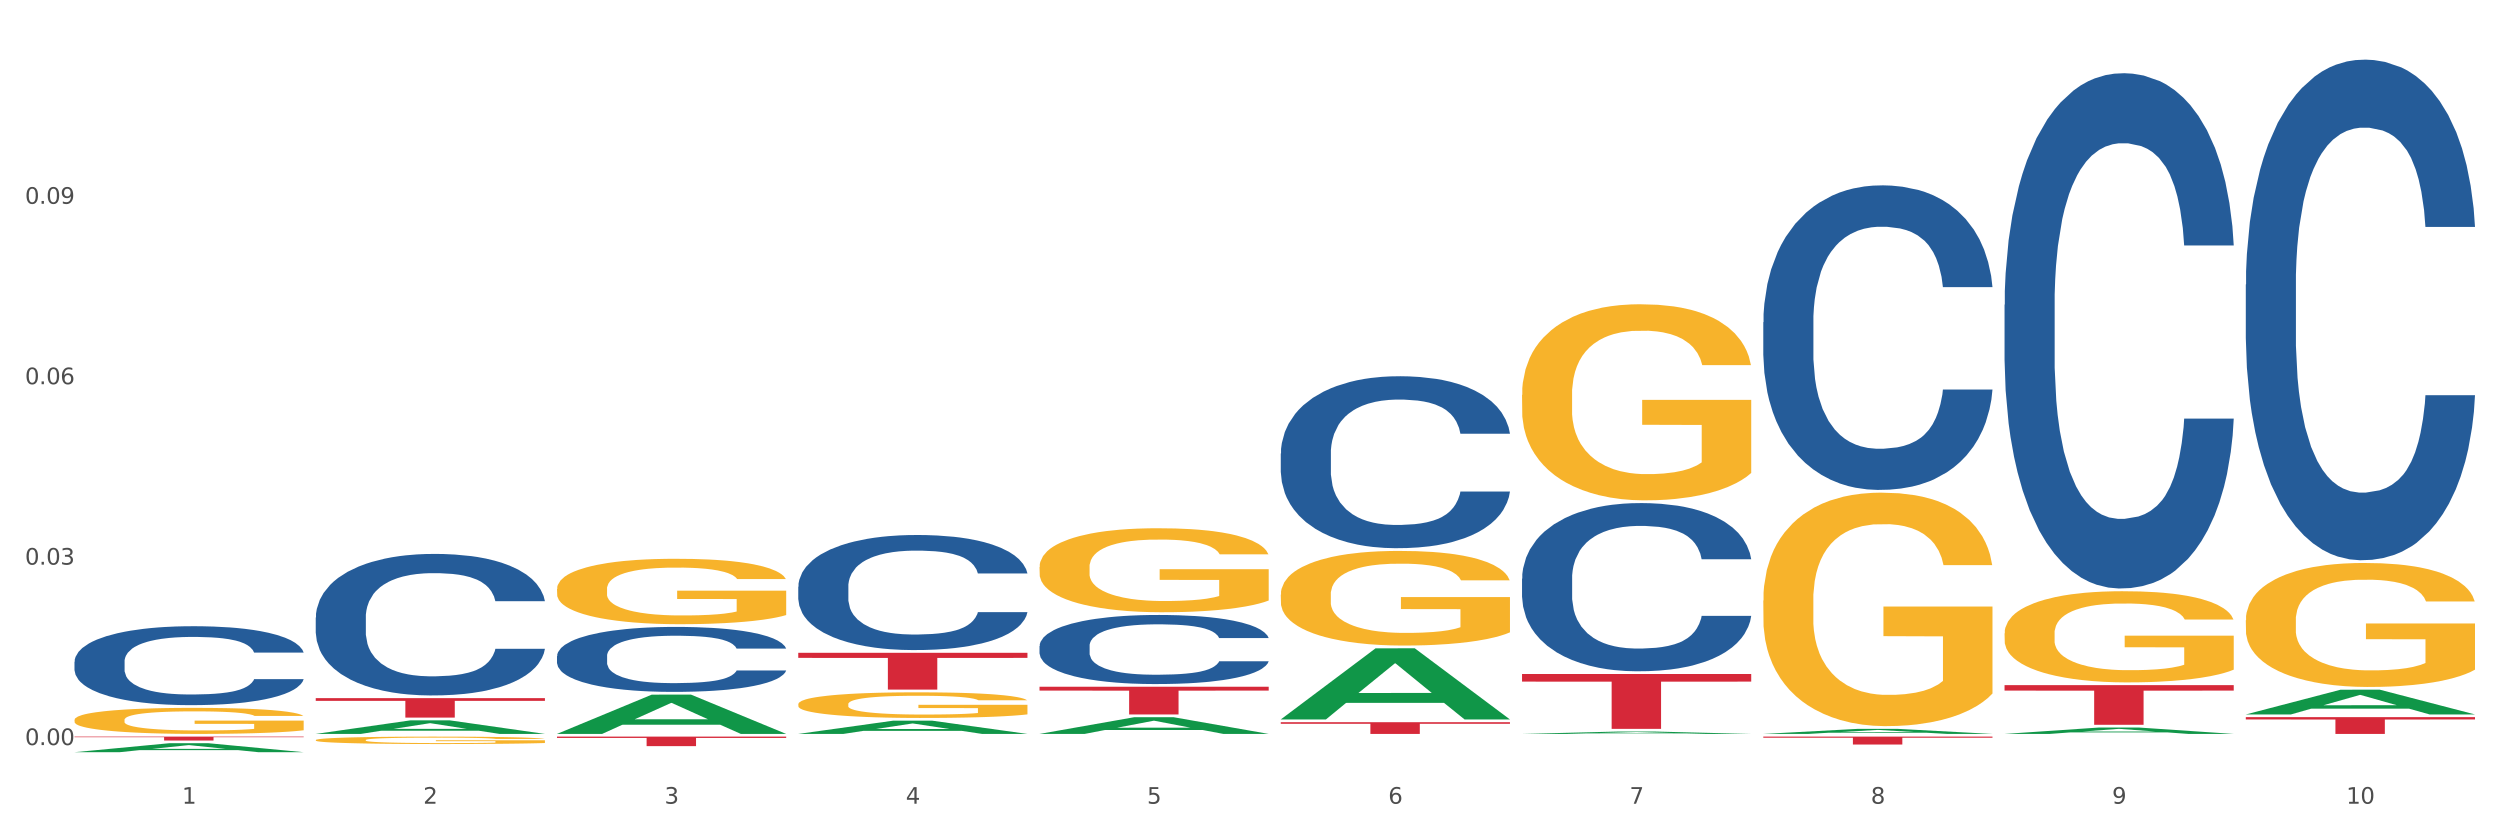 <?xml version="1.0" encoding="utf-8" standalone="no"?>
<!DOCTYPE svg PUBLIC "-//W3C//DTD SVG 1.1//EN"
  "http://www.w3.org/Graphics/SVG/1.1/DTD/svg11.dtd">
<svg xmlns:xlink="http://www.w3.org/1999/xlink" width="1080pt" height="360pt" viewBox="0 0 1080 360" xmlns="http://www.w3.org/2000/svg" version="1.1">
 <rect x="0" y="0" width="1080" height="360" fill="#333333" stroke="none"/>
 <defs>
  <style type="text/css">*{stroke-linejoin: round; stroke-linecap: butt}</style>
 </defs>
 <g id="figure_1">
  <g id="patch_1">
   <path d="M 0 360 
L 1080 360 
L 1080 0 
L 0 0 
z
" style="fill: #ffffff; stroke: #ffffff; stroke-linejoin: miter"/>
  </g>
  <g id="axes_1">
   <g id="matplotlib.axis_1">
    <g id="xtick_1">
     <g id="text_1">
      <!-- 1 -->
      <g style="fill: #4d4d4d" transform="translate(78.627 347.204) scale(0.096 -0.096)">
       <defs>
        <path id="DejaVuSans-31" d="M 794 531 
L 1825 531 
L 1825 4091 
L 703 3866 
L 703 4441 
L 1819 4666 
L 2450 4666 
L 2450 531 
L 3481 531 
L 3481 0 
L 794 0 
L 794 531 
z
" transform="scale(0.016)"/>
       </defs>
       <use xlink:href="#DejaVuSans-31"/>
      </g>
     </g>
    </g>
    <g id="xtick_2">
     <g id="text_2">
      <!-- 2 -->
      <g style="fill: #4d4d4d" transform="translate(182.851 347.204) scale(0.096 -0.096)">
       <defs>
        <path id="DejaVuSans-32" d="M 1228 531 
L 3431 531 
L 3431 0 
L 469 0 
L 469 531 
Q 828 903 1448 1529 
Q 2069 2156 2228 2338 
Q 2531 2678 2651 2914 
Q 2772 3150 2772 3378 
Q 2772 3750 2511 3984 
Q 2250 4219 1831 4219 
Q 1534 4219 1204 4116 
Q 875 4013 500 3803 
L 500 4441 
Q 881 4594 1212 4672 
Q 1544 4750 1819 4750 
Q 2544 4750 2975 4387 
Q 3406 4025 3406 3419 
Q 3406 3131 3298 2873 
Q 3191 2616 2906 2266 
Q 2828 2175 2409 1742 
Q 1991 1309 1228 531 
z
" transform="scale(0.016)"/>
       </defs>
       <use xlink:href="#DejaVuSans-32"/>
      </g>
     </g>
    </g>
    <g id="xtick_3">
     <g id="text_3">
      <!-- 3 -->
      <g style="fill: #4d4d4d" transform="translate(287.074 347.204) scale(0.096 -0.096)">
       <defs>
        <path id="DejaVuSans-33" d="M 2597 2516 
Q 3050 2419 3304 2112 
Q 3559 1806 3559 1356 
Q 3559 666 3084 287 
Q 2609 -91 1734 -91 
Q 1441 -91 1130 -33 
Q 819 25 488 141 
L 488 750 
Q 750 597 1062 519 
Q 1375 441 1716 441 
Q 2309 441 2620 675 
Q 2931 909 2931 1356 
Q 2931 1769 2642 2001 
Q 2353 2234 1838 2234 
L 1294 2234 
L 1294 2753 
L 1863 2753 
Q 2328 2753 2575 2939 
Q 2822 3125 2822 3475 
Q 2822 3834 2567 4026 
Q 2313 4219 1838 4219 
Q 1578 4219 1281 4162 
Q 984 4106 628 3988 
L 628 4550 
Q 988 4650 1302 4700 
Q 1616 4750 1894 4750 
Q 2613 4750 3031 4423 
Q 3450 4097 3450 3541 
Q 3450 3153 3228 2886 
Q 3006 2619 2597 2516 
z
" transform="scale(0.016)"/>
       </defs>
       <use xlink:href="#DejaVuSans-33"/>
      </g>
     </g>
    </g>
    <g id="xtick_4">
     <g id="text_4">
      <!-- 4 -->
      <g style="fill: #4d4d4d" transform="translate(391.298 347.204) scale(0.096 -0.096)">
       <defs>
        <path id="DejaVuSans-34" d="M 2419 4116 
L 825 1625 
L 2419 1625 
L 2419 4116 
z
M 2253 4666 
L 3047 4666 
L 3047 1625 
L 3713 1625 
L 3713 1100 
L 3047 1100 
L 3047 0 
L 2419 0 
L 2419 1100 
L 313 1100 
L 313 1709 
L 2253 4666 
z
" transform="scale(0.016)"/>
       </defs>
       <use xlink:href="#DejaVuSans-34"/>
      </g>
     </g>
    </g>
    <g id="xtick_5">
     <g id="text_5">
      <!-- 5 -->
      <g style="fill: #4d4d4d" transform="translate(495.522 347.204) scale(0.096 -0.096)">
       <defs>
        <path id="DejaVuSans-35" d="M 691 4666 
L 3169 4666 
L 3169 4134 
L 1269 4134 
L 1269 2991 
Q 1406 3038 1543 3061 
Q 1681 3084 1819 3084 
Q 2600 3084 3056 2656 
Q 3513 2228 3513 1497 
Q 3513 744 3044 326 
Q 2575 -91 1722 -91 
Q 1428 -91 1123 -41 
Q 819 9 494 109 
L 494 744 
Q 775 591 1075 516 
Q 1375 441 1709 441 
Q 2250 441 2565 725 
Q 2881 1009 2881 1497 
Q 2881 1984 2565 2268 
Q 2250 2553 1709 2553 
Q 1456 2553 1204 2497 
Q 953 2441 691 2322 
L 691 4666 
z
" transform="scale(0.016)"/>
       </defs>
       <use xlink:href="#DejaVuSans-35"/>
      </g>
     </g>
    </g>
    <g id="xtick_6">
     <g id="text_6">
      <!-- 6 -->
      <g style="fill: #4d4d4d" transform="translate(599.745 347.204) scale(0.096 -0.096)">
       <defs>
        <path id="DejaVuSans-36" d="M 2113 2584 
Q 1688 2584 1439 2293 
Q 1191 2003 1191 1497 
Q 1191 994 1439 701 
Q 1688 409 2113 409 
Q 2538 409 2786 701 
Q 3034 994 3034 1497 
Q 3034 2003 2786 2293 
Q 2538 2584 2113 2584 
z
M 3366 4563 
L 3366 3988 
Q 3128 4100 2886 4159 
Q 2644 4219 2406 4219 
Q 1781 4219 1451 3797 
Q 1122 3375 1075 2522 
Q 1259 2794 1537 2939 
Q 1816 3084 2150 3084 
Q 2853 3084 3261 2657 
Q 3669 2231 3669 1497 
Q 3669 778 3244 343 
Q 2819 -91 2113 -91 
Q 1303 -91 875 529 
Q 447 1150 447 2328 
Q 447 3434 972 4092 
Q 1497 4750 2381 4750 
Q 2619 4750 2861 4703 
Q 3103 4656 3366 4563 
z
" transform="scale(0.016)"/>
       </defs>
       <use xlink:href="#DejaVuSans-36"/>
      </g>
     </g>
    </g>
    <g id="xtick_7">
     <g id="text_7">
      <!-- 7 -->
      <g style="fill: #4d4d4d" transform="translate(703.969 347.204) scale(0.096 -0.096)">
       <defs>
        <path id="DejaVuSans-37" d="M 525 4666 
L 3525 4666 
L 3525 4397 
L 1831 0 
L 1172 0 
L 2766 4134 
L 525 4134 
L 525 4666 
z
" transform="scale(0.016)"/>
       </defs>
       <use xlink:href="#DejaVuSans-37"/>
      </g>
     </g>
    </g>
    <g id="xtick_8">
     <g id="text_8">
      <!-- 8 -->
      <g style="fill: #4d4d4d" transform="translate(808.193 347.204) scale(0.096 -0.096)">
       <defs>
        <path id="DejaVuSans-38" d="M 2034 2216 
Q 1584 2216 1326 1975 
Q 1069 1734 1069 1313 
Q 1069 891 1326 650 
Q 1584 409 2034 409 
Q 2484 409 2743 651 
Q 3003 894 3003 1313 
Q 3003 1734 2745 1975 
Q 2488 2216 2034 2216 
z
M 1403 2484 
Q 997 2584 770 2862 
Q 544 3141 544 3541 
Q 544 4100 942 4425 
Q 1341 4750 2034 4750 
Q 2731 4750 3128 4425 
Q 3525 4100 3525 3541 
Q 3525 3141 3298 2862 
Q 3072 2584 2669 2484 
Q 3125 2378 3379 2068 
Q 3634 1759 3634 1313 
Q 3634 634 3220 271 
Q 2806 -91 2034 -91 
Q 1263 -91 848 271 
Q 434 634 434 1313 
Q 434 1759 690 2068 
Q 947 2378 1403 2484 
z
M 1172 3481 
Q 1172 3119 1398 2916 
Q 1625 2713 2034 2713 
Q 2441 2713 2670 2916 
Q 2900 3119 2900 3481 
Q 2900 3844 2670 4047 
Q 2441 4250 2034 4250 
Q 1625 4250 1398 4047 
Q 1172 3844 1172 3481 
z
" transform="scale(0.016)"/>
       </defs>
       <use xlink:href="#DejaVuSans-38"/>
      </g>
     </g>
    </g>
    <g id="xtick_9">
     <g id="text_9">
      <!-- 9 -->
      <g style="fill: #4d4d4d" transform="translate(912.416 347.204) scale(0.096 -0.096)">
       <defs>
        <path id="DejaVuSans-39" d="M 703 97 
L 703 672 
Q 941 559 1184 500 
Q 1428 441 1663 441 
Q 2288 441 2617 861 
Q 2947 1281 2994 2138 
Q 2813 1869 2534 1725 
Q 2256 1581 1919 1581 
Q 1219 1581 811 2004 
Q 403 2428 403 3163 
Q 403 3881 828 4315 
Q 1253 4750 1959 4750 
Q 2769 4750 3195 4129 
Q 3622 3509 3622 2328 
Q 3622 1225 3098 567 
Q 2575 -91 1691 -91 
Q 1453 -91 1209 -44 
Q 966 3 703 97 
z
M 1959 2075 
Q 2384 2075 2632 2365 
Q 2881 2656 2881 3163 
Q 2881 3666 2632 3958 
Q 2384 4250 1959 4250 
Q 1534 4250 1286 3958 
Q 1038 3666 1038 3163 
Q 1038 2656 1286 2365 
Q 1534 2075 1959 2075 
z
" transform="scale(0.016)"/>
       </defs>
       <use xlink:href="#DejaVuSans-39"/>
      </g>
     </g>
    </g>
    <g id="xtick_10">
     <g id="text_10">
      <!-- 10 -->
      <g style="fill: #4d4d4d" transform="translate(1013.586 347.204) scale(0.096 -0.096)">
       <defs>
        <path id="DejaVuSans-30" d="M 2034 4250 
Q 1547 4250 1301 3770 
Q 1056 3291 1056 2328 
Q 1056 1369 1301 889 
Q 1547 409 2034 409 
Q 2525 409 2770 889 
Q 3016 1369 3016 2328 
Q 3016 3291 2770 3770 
Q 2525 4250 2034 4250 
z
M 2034 4750 
Q 2819 4750 3233 4129 
Q 3647 3509 3647 2328 
Q 3647 1150 3233 529 
Q 2819 -91 2034 -91 
Q 1250 -91 836 529 
Q 422 1150 422 2328 
Q 422 3509 836 4129 
Q 1250 4750 2034 4750 
z
" transform="scale(0.016)"/>
       </defs>
       <use xlink:href="#DejaVuSans-31"/>
       <use xlink:href="#DejaVuSans-30" transform="translate(63.623 0)"/>
      </g>
     </g>
    </g>
    <g id="xtick_11"/>
    <g id="xtick_12"/>
    <g id="xtick_13"/>
    <g id="xtick_14"/>
    <g id="xtick_15"/>
    <g id="xtick_16"/>
    <g id="xtick_17"/>
    <g id="xtick_18"/>
    <g id="xtick_19"/>
   </g>
   <g id="matplotlib.axis_2">
    <g id="ytick_1">
     <g id="text_11">
      <!-- 0.00 -->
      <g style="fill: #4d4d4d" transform="translate(10.8 321.872) scale(0.096 -0.096)">
       <defs>
        <path id="DejaVuSans-2e" d="M 684 794 
L 1344 794 
L 1344 0 
L 684 0 
L 684 794 
z
" transform="scale(0.016)"/>
       </defs>
       <use xlink:href="#DejaVuSans-30"/>
       <use xlink:href="#DejaVuSans-2e" transform="translate(63.623 0)"/>
       <use xlink:href="#DejaVuSans-30" transform="translate(95.41 0)"/>
       <use xlink:href="#DejaVuSans-30" transform="translate(159.033 0)"/>
      </g>
     </g>
    </g>
    <g id="ytick_2">
     <g id="text_12">
      <!-- 0.03 -->
      <g style="fill: #4d4d4d" transform="translate(10.8 243.927) scale(0.096 -0.096)">
       <use xlink:href="#DejaVuSans-30"/>
       <use xlink:href="#DejaVuSans-2e" transform="translate(63.623 0)"/>
       <use xlink:href="#DejaVuSans-30" transform="translate(95.41 0)"/>
       <use xlink:href="#DejaVuSans-33" transform="translate(159.033 0)"/>
      </g>
     </g>
    </g>
    <g id="ytick_3">
     <g id="text_13">
      <!-- 0.06 -->
      <g style="fill: #4d4d4d" transform="translate(10.8 165.983) scale(0.096 -0.096)">
       <use xlink:href="#DejaVuSans-30"/>
       <use xlink:href="#DejaVuSans-2e" transform="translate(63.623 0)"/>
       <use xlink:href="#DejaVuSans-30" transform="translate(95.41 0)"/>
       <use xlink:href="#DejaVuSans-36" transform="translate(159.033 0)"/>
      </g>
     </g>
    </g>
    <g id="ytick_4">
     <g id="text_14">
      <!-- 0.09 -->
      <g style="fill: #4d4d4d" transform="translate(10.8 88.038) scale(0.096 -0.096)">
       <use xlink:href="#DejaVuSans-30"/>
       <use xlink:href="#DejaVuSans-2e" transform="translate(63.623 0)"/>
       <use xlink:href="#DejaVuSans-30" transform="translate(95.41 0)"/>
       <use xlink:href="#DejaVuSans-39" transform="translate(159.033 0)"/>
      </g>
     </g>
    </g>
    <g id="ytick_5"/>
    <g id="ytick_6"/>
    <g id="ytick_7"/>
    <g id="ytick_8"/>
   </g>
   <g id="PolyCollection_1">
    <path d="M 32.175 324.942 
L 32.277 324.939 
L 73.107 321.074 
L 90.051 321.071 
L 131.187 324.95 
L 111.589 324.95 
L 102.709 324.046 
L 60.552 324.046 
L 60.246 324.061 
L 51.671 324.95 
L 32.175 324.95 
L 32.175 324.942 
L 65.86 323.507 
L 97.401 323.504 
L 81.783 321.898 
L 81.579 321.89 
L 81.375 321.901 
L 65.758 323.504 
L 65.86 323.507 
L 32.175 324.942 
z
" clip-path="url(#p99687dd6a0)" style="fill: #109648"/>
    <path d="M 344.846 304.202 
L 344.963 304.192 
L 344.963 303.827 
L 345.197 303.513 
L 346.366 302.754 
L 348.119 302.127 
L 349.405 301.793 
L 350.691 301.52 
L 352.21 301.246 
L 354.081 300.963 
L 357.471 300.548 
L 359.575 300.335 
L 362.147 300.113 
L 366.823 299.789 
L 370.213 299.607 
L 373.72 299.455 
L 379.448 299.273 
L 383.188 299.192 
L 387.163 299.131 
L 391.956 299.09 
L 395.579 299.08 
L 403.529 299.111 
L 410.309 299.202 
L 413.582 299.273 
L 417.79 299.394 
L 420.011 299.475 
L 423.635 299.637 
L 427.376 299.85 
L 429.947 300.032 
L 433.805 300.376 
L 436.728 300.72 
L 439.416 301.145 
L 440.819 301.439 
L 441.871 301.712 
L 442.806 302.026 
L 443.741 302.522 
L 422.7 302.522 
L 421.882 302.167 
L 420.596 301.833 
L 418.725 301.509 
L 417.089 301.307 
L 414.283 301.054 
L 411.711 300.892 
L 409.023 300.771 
L 405.75 300.669 
L 403.178 300.619 
L 399.554 300.578 
L 392.423 300.588 
L 387.63 300.669 
L 384.357 300.771 
L 382.253 300.862 
L 380.383 300.963 
L 378.279 301.105 
L 375.824 301.317 
L 374.07 301.509 
L 372.317 301.752 
L 370.914 301.995 
L 369.628 302.279 
L 368.576 302.582 
L 367.758 302.896 
L 367.056 303.281 
L 366.472 303.918 
L 366.472 305.305 
L 366.706 305.619 
L 367.29 306.034 
L 367.992 306.347 
L 369.161 306.722 
L 370.213 306.975 
L 372.2 307.339 
L 374.421 307.643 
L 376.174 307.835 
L 377.928 307.997 
L 380.967 308.22 
L 384.357 308.402 
L 387.28 308.513 
L 391.254 308.615 
L 393.943 308.655 
L 396.281 308.675 
L 402.009 308.675 
L 406.1 308.645 
L 410.659 308.574 
L 414.166 308.483 
L 417.089 308.372 
L 420.362 308.19 
L 422.466 308.017 
L 422.466 305.902 
L 396.748 305.892 
L 396.748 304.485 
L 443.858 304.485 
L 443.858 308.615 
L 441.871 308.827 
L 439.65 309.019 
L 437.312 309.192 
L 433.805 309.404 
L 429.597 309.607 
L 425.856 309.748 
L 421.882 309.87 
L 417.206 309.981 
L 411.127 310.082 
L 407.386 310.123 
L 402.71 310.153 
L 397.216 310.163 
L 392.423 310.143 
L 387.747 310.092 
L 382.838 310.001 
L 378.045 309.87 
L 374.421 309.738 
L 370.797 309.576 
L 366.94 309.364 
L 363.9 309.161 
L 361.562 308.979 
L 358.99 308.746 
L 356.185 308.443 
L 354.081 308.169 
L 352.21 307.886 
L 350.223 307.522 
L 348.82 307.208 
L 347.418 306.813 
L 346.599 306.52 
L 345.664 306.064 
L 344.963 305.426 
L 344.846 304.202 
z
" clip-path="url(#p99687dd6a0)" style="fill: #f7b32b"/>
    <path d="M 449.069 244.971 
L 449.186 244.938 
L 449.186 243.744 
L 449.42 242.717 
L 450.589 240.231 
L 452.343 238.176 
L 453.628 237.082 
L 454.914 236.188 
L 456.434 235.293 
L 458.304 234.365 
L 461.694 233.006 
L 463.799 232.31 
L 466.37 231.581 
L 471.046 230.52 
L 474.436 229.923 
L 477.943 229.426 
L 483.671 228.83 
L 487.412 228.564 
L 491.386 228.366 
L 496.179 228.233 
L 499.803 228.2 
L 507.752 228.299 
L 514.532 228.598 
L 517.805 228.83 
L 522.014 229.227 
L 524.235 229.492 
L 527.859 230.023 
L 531.599 230.719 
L 534.171 231.315 
L 538.029 232.442 
L 540.951 233.569 
L 543.64 234.961 
L 545.043 235.922 
L 546.095 236.817 
L 547.03 237.845 
L 547.965 239.469 
L 526.923 239.469 
L 526.105 238.309 
L 524.819 237.215 
L 522.949 236.154 
L 521.312 235.492 
L 518.507 234.663 
L 515.935 234.133 
L 513.246 233.735 
L 509.973 233.403 
L 507.401 233.238 
L 503.778 233.105 
L 496.647 233.138 
L 491.854 233.403 
L 488.581 233.735 
L 486.477 234.033 
L 484.606 234.365 
L 482.502 234.829 
L 480.047 235.525 
L 478.294 236.154 
L 476.54 236.95 
L 475.138 237.745 
L 473.852 238.673 
L 472.8 239.668 
L 471.981 240.695 
L 471.28 241.955 
L 470.696 244.043 
L 470.696 248.583 
L 470.929 249.611 
L 471.514 250.97 
L 472.215 251.997 
L 473.384 253.224 
L 474.436 254.052 
L 476.424 255.245 
L 478.645 256.24 
L 480.398 256.87 
L 482.152 257.4 
L 485.191 258.129 
L 488.581 258.726 
L 491.503 259.09 
L 495.478 259.422 
L 498.167 259.554 
L 500.505 259.62 
L 506.232 259.62 
L 510.324 259.521 
L 514.883 259.289 
L 518.39 258.991 
L 521.312 258.626 
L 524.585 258.03 
L 526.69 257.466 
L 526.69 250.539 
L 500.972 250.506 
L 500.972 245.899 
L 548.082 245.899 
L 548.082 259.422 
L 546.095 260.118 
L 543.874 260.747 
L 541.536 261.311 
L 538.029 262.007 
L 533.82 262.67 
L 530.08 263.134 
L 526.105 263.531 
L 521.429 263.896 
L 515.351 264.228 
L 511.61 264.36 
L 506.934 264.46 
L 501.44 264.493 
L 496.647 264.426 
L 491.971 264.261 
L 487.061 263.962 
L 482.268 263.531 
L 478.645 263.101 
L 475.021 262.57 
L 471.163 261.874 
L 468.124 261.211 
L 465.786 260.615 
L 463.214 259.852 
L 460.409 258.858 
L 458.304 257.963 
L 456.434 257.035 
L 454.447 255.842 
L 453.044 254.815 
L 451.641 253.522 
L 450.823 252.561 
L 449.888 251.069 
L 449.186 248.981 
L 449.069 244.971 
z
" clip-path="url(#p99687dd6a0)" style="fill: #f7b32b"/>
    <path d="M 553.293 256.889 
L 553.41 256.852 
L 553.41 255.507 
L 553.644 254.35 
L 554.813 251.549 
L 556.566 249.234 
L 557.852 248.002 
L 559.138 246.994 
L 560.658 245.985 
L 562.528 244.94 
L 565.918 243.409 
L 568.022 242.625 
L 570.594 241.803 
L 575.27 240.608 
L 578.66 239.936 
L 582.167 239.376 
L 587.895 238.704 
L 591.636 238.405 
L 595.61 238.181 
L 600.403 238.032 
L 604.027 237.994 
L 611.976 238.106 
L 618.756 238.442 
L 622.029 238.704 
L 626.237 239.152 
L 628.458 239.451 
L 632.082 240.048 
L 635.823 240.832 
L 638.395 241.504 
L 642.252 242.774 
L 645.175 244.044 
L 647.863 245.612 
L 649.266 246.695 
L 650.318 247.703 
L 651.253 248.861 
L 652.189 250.69 
L 631.147 250.69 
L 630.329 249.384 
L 629.043 248.151 
L 627.173 246.956 
L 625.536 246.209 
L 622.73 245.276 
L 620.159 244.679 
L 617.47 244.23 
L 614.197 243.857 
L 611.625 243.67 
L 608.001 243.521 
L 600.87 243.558 
L 596.078 243.857 
L 592.805 244.23 
L 590.7 244.566 
L 588.83 244.94 
L 586.726 245.463 
L 584.271 246.247 
L 582.518 246.956 
L 580.764 247.853 
L 579.361 248.749 
L 578.075 249.794 
L 577.023 250.915 
L 576.205 252.072 
L 575.504 253.491 
L 574.919 255.844 
L 574.919 260.959 
L 575.153 262.117 
L 575.737 263.648 
L 576.439 264.805 
L 577.608 266.187 
L 578.66 267.121 
L 580.647 268.465 
L 582.868 269.585 
L 584.622 270.295 
L 586.375 270.892 
L 589.415 271.714 
L 592.805 272.386 
L 595.727 272.797 
L 599.702 273.17 
L 602.39 273.319 
L 604.728 273.394 
L 610.456 273.394 
L 614.548 273.282 
L 619.107 273.021 
L 622.613 272.685 
L 625.536 272.274 
L 628.809 271.602 
L 630.913 270.967 
L 630.913 263.162 
L 605.196 263.125 
L 605.196 257.935 
L 652.306 257.935 
L 652.306 273.17 
L 650.318 273.954 
L 648.097 274.664 
L 645.759 275.298 
L 642.252 276.083 
L 638.044 276.829 
L 634.303 277.352 
L 630.329 277.8 
L 625.653 278.211 
L 619.574 278.584 
L 615.833 278.734 
L 611.158 278.846 
L 605.663 278.883 
L 600.87 278.808 
L 596.195 278.622 
L 591.285 278.286 
L 586.492 277.8 
L 582.868 277.315 
L 579.244 276.717 
L 575.387 275.933 
L 572.347 275.186 
L 570.009 274.514 
L 567.438 273.655 
L 564.632 272.535 
L 562.528 271.527 
L 560.658 270.481 
L 558.67 269.137 
L 557.268 267.98 
L 555.865 266.523 
L 555.047 265.44 
L 554.111 263.76 
L 553.41 261.407 
L 553.293 256.889 
z
" clip-path="url(#p99687dd6a0)" style="fill: #f7b32b"/>
    <path d="M 657.517 170.584 
L 657.634 170.506 
L 657.634 167.721 
L 657.867 165.322 
L 659.036 159.519 
L 660.79 154.722 
L 662.076 152.169 
L 663.362 150.08 
L 664.881 147.991 
L 666.752 145.824 
L 670.142 142.652 
L 672.246 141.027 
L 674.818 139.325 
L 679.493 136.849 
L 682.884 135.456 
L 686.39 134.295 
L 692.118 132.903 
L 695.859 132.284 
L 699.834 131.819 
L 704.627 131.51 
L 708.25 131.432 
L 716.199 131.665 
L 722.979 132.361 
L 726.253 132.903 
L 730.461 133.831 
L 732.682 134.45 
L 736.306 135.688 
L 740.047 137.313 
L 742.618 138.706 
L 746.476 141.336 
L 749.398 143.967 
L 752.087 147.217 
L 753.49 149.461 
L 754.542 151.55 
L 755.477 153.948 
L 756.412 157.74 
L 735.371 157.74 
L 734.552 155.032 
L 733.266 152.478 
L 731.396 150.002 
L 729.76 148.455 
L 726.954 146.52 
L 724.382 145.282 
L 721.694 144.354 
L 718.42 143.58 
L 715.849 143.193 
L 712.225 142.884 
L 705.094 142.961 
L 700.301 143.58 
L 697.028 144.354 
L 694.924 145.05 
L 693.054 145.824 
L 690.949 146.907 
L 688.495 148.532 
L 686.741 150.002 
L 684.988 151.859 
L 683.585 153.716 
L 682.299 155.883 
L 681.247 158.204 
L 680.429 160.602 
L 679.727 163.543 
L 679.143 168.417 
L 679.143 179.018 
L 679.377 181.416 
L 679.961 184.588 
L 680.662 186.987 
L 681.831 189.85 
L 682.884 191.784 
L 684.871 194.57 
L 687.092 196.891 
L 688.845 198.361 
L 690.599 199.599 
L 693.638 201.301 
L 697.028 202.694 
L 699.951 203.545 
L 703.925 204.319 
L 706.614 204.628 
L 708.952 204.783 
L 714.68 204.783 
L 718.771 204.551 
L 723.33 204.009 
L 726.837 203.313 
L 729.76 202.462 
L 733.033 201.069 
L 735.137 199.754 
L 735.137 183.583 
L 709.419 183.505 
L 709.419 172.75 
L 756.529 172.75 
L 756.529 204.319 
L 754.542 205.944 
L 752.321 207.414 
L 749.983 208.729 
L 746.476 210.354 
L 742.268 211.901 
L 738.527 212.985 
L 734.552 213.913 
L 729.876 214.764 
L 723.798 215.538 
L 720.057 215.848 
L 715.381 216.08 
L 709.887 216.157 
L 705.094 216.002 
L 700.418 215.615 
L 695.508 214.919 
L 690.716 213.913 
L 687.092 212.907 
L 683.468 211.669 
L 679.61 210.044 
L 676.571 208.497 
L 674.233 207.104 
L 671.661 205.325 
L 668.856 203.003 
L 666.752 200.914 
L 664.881 198.748 
L 662.894 195.962 
L 661.491 193.564 
L 660.088 190.546 
L 659.27 188.302 
L 658.335 184.821 
L 657.634 179.946 
L 657.517 170.584 
z
" clip-path="url(#p99687dd6a0)" style="fill: #f7b32b"/>
    <path d="M 761.74 259.434 
L 761.857 259.342 
L 761.857 256.025 
L 762.091 253.17 
L 763.26 246.261 
L 765.013 240.549 
L 766.299 237.509 
L 767.585 235.022 
L 769.105 232.535 
L 770.975 229.956 
L 774.365 226.179 
L 776.469 224.244 
L 779.041 222.218 
L 783.717 219.27 
L 787.107 217.612 
L 790.614 216.23 
L 796.342 214.572 
L 800.083 213.835 
L 804.057 213.282 
L 808.85 212.913 
L 812.474 212.821 
L 820.423 213.098 
L 827.203 213.927 
L 830.476 214.572 
L 834.685 215.677 
L 836.906 216.414 
L 840.529 217.888 
L 844.27 219.822 
L 846.842 221.481 
L 850.7 224.613 
L 853.622 227.745 
L 856.311 231.614 
L 857.713 234.285 
L 858.766 236.772 
L 859.701 239.628 
L 860.636 244.142 
L 839.594 244.142 
L 838.776 240.918 
L 837.49 237.878 
L 835.62 234.93 
L 833.983 233.088 
L 831.178 230.785 
L 828.606 229.311 
L 825.917 228.205 
L 822.644 227.284 
L 820.072 226.824 
L 816.448 226.455 
L 809.318 226.547 
L 804.525 227.284 
L 801.252 228.205 
L 799.148 229.034 
L 797.277 229.956 
L 795.173 231.245 
L 792.718 233.18 
L 790.965 234.93 
L 789.211 237.141 
L 787.809 239.352 
L 786.523 241.931 
L 785.471 244.695 
L 784.652 247.55 
L 783.951 251.051 
L 783.366 256.855 
L 783.366 269.475 
L 783.6 272.331 
L 784.185 276.107 
L 784.886 278.963 
L 786.055 282.372 
L 787.107 284.675 
L 789.094 287.991 
L 791.315 290.754 
L 793.069 292.505 
L 794.822 293.979 
L 797.862 296.005 
L 801.252 297.663 
L 804.174 298.677 
L 808.149 299.598 
L 810.837 299.966 
L 813.175 300.151 
L 818.903 300.151 
L 822.995 299.874 
L 827.554 299.229 
L 831.061 298.4 
L 833.983 297.387 
L 837.256 295.729 
L 839.36 294.163 
L 839.36 274.91 
L 813.643 274.818 
L 813.643 262.013 
L 860.753 262.013 
L 860.753 299.598 
L 858.766 301.532 
L 856.544 303.283 
L 854.206 304.849 
L 850.7 306.783 
L 846.491 308.626 
L 842.751 309.915 
L 838.776 311.021 
L 834.1 312.034 
L 828.021 312.955 
L 824.281 313.324 
L 819.605 313.6 
L 814.111 313.692 
L 809.318 313.508 
L 804.642 313.047 
L 799.732 312.218 
L 794.939 311.021 
L 791.315 309.823 
L 787.692 308.349 
L 783.834 306.415 
L 780.795 304.572 
L 778.457 302.914 
L 775.885 300.796 
L 773.079 298.032 
L 770.975 295.545 
L 769.105 292.965 
L 767.118 289.649 
L 765.715 286.793 
L 764.312 283.201 
L 763.494 280.529 
L 762.559 276.384 
L 761.857 270.58 
L 761.74 259.434 
z
" clip-path="url(#p99687dd6a0)" style="fill: #f7b32b"/>
    <path d="M 865.964 273.608 
L 866.081 273.572 
L 866.081 272.277 
L 866.315 271.162 
L 867.484 268.464 
L 869.237 266.234 
L 870.523 265.046 
L 871.809 264.075 
L 873.329 263.104 
L 875.199 262.097 
L 878.589 260.622 
L 880.693 259.866 
L 883.265 259.075 
L 887.941 257.924 
L 891.331 257.276 
L 894.838 256.737 
L 900.566 256.089 
L 904.306 255.802 
L 908.281 255.586 
L 913.074 255.442 
L 916.698 255.406 
L 924.647 255.514 
L 931.427 255.838 
L 934.7 256.089 
L 938.908 256.521 
L 941.129 256.809 
L 944.753 257.384 
L 948.494 258.14 
L 951.066 258.787 
L 954.923 260.01 
L 957.846 261.233 
L 960.534 262.744 
L 961.937 263.787 
L 962.989 264.759 
L 963.924 265.874 
L 964.859 267.636 
L 943.818 267.636 
L 943 266.377 
L 941.714 265.19 
L 939.843 264.039 
L 938.207 263.32 
L 935.401 262.42 
L 932.829 261.845 
L 930.141 261.413 
L 926.868 261.054 
L 924.296 260.874 
L 920.672 260.73 
L 913.541 260.766 
L 908.749 261.054 
L 905.475 261.413 
L 903.371 261.737 
L 901.501 262.097 
L 899.397 262.6 
L 896.942 263.356 
L 895.188 264.039 
L 893.435 264.903 
L 892.032 265.766 
L 890.746 266.773 
L 889.694 267.852 
L 888.876 268.967 
L 888.175 270.334 
L 887.59 272.601 
L 887.59 277.529 
L 887.824 278.644 
L 888.408 280.119 
L 889.11 281.234 
L 890.279 282.565 
L 891.331 283.464 
L 893.318 284.759 
L 895.539 285.838 
L 897.293 286.522 
L 899.046 287.098 
L 902.085 287.889 
L 905.475 288.536 
L 908.398 288.932 
L 912.372 289.292 
L 915.061 289.436 
L 917.399 289.508 
L 923.127 289.508 
L 927.218 289.4 
L 931.777 289.148 
L 935.284 288.824 
L 938.207 288.428 
L 941.48 287.781 
L 943.584 287.169 
L 943.584 279.651 
L 917.867 279.615 
L 917.867 274.615 
L 964.976 274.615 
L 964.976 289.292 
L 962.989 290.047 
L 960.768 290.731 
L 958.43 291.342 
L 954.923 292.098 
L 950.715 292.817 
L 946.974 293.321 
L 943 293.752 
L 938.324 294.148 
L 932.245 294.508 
L 928.504 294.652 
L 923.828 294.76 
L 918.334 294.796 
L 913.541 294.724 
L 908.865 294.544 
L 903.956 294.22 
L 899.163 293.752 
L 895.539 293.285 
L 891.915 292.709 
L 888.058 291.954 
L 885.018 291.234 
L 882.68 290.587 
L 880.109 289.759 
L 877.303 288.68 
L 875.199 287.709 
L 873.329 286.702 
L 871.341 285.407 
L 869.938 284.292 
L 868.536 282.889 
L 867.717 281.846 
L 866.782 280.227 
L 866.081 277.961 
L 865.964 273.608 
z
" clip-path="url(#p99687dd6a0)" style="fill: #f7b32b"/>
    <path d="M 970.188 309.813 
L 1069.2 309.813 
L 1069.2 310.82 
L 1030.252 310.827 
L 1030.252 317.055 
L 1008.901 317.055 
L 1008.901 310.827 
L 970.188 310.82 
L 970.188 309.82 
L 970.188 309.813 
z
" clip-path="url(#p99687dd6a0)" style="fill: #d62839"/>
    <path d="M 761.74 318.224 
L 860.753 318.224 
L 860.753 318.698 
L 821.805 318.702 
L 821.805 321.635 
L 800.454 321.635 
L 800.454 318.702 
L 761.74 318.698 
L 761.74 318.228 
L 761.74 318.224 
z
" clip-path="url(#p99687dd6a0)" style="fill: #d62839"/>
    <path d="M 657.517 291.169 
L 756.529 291.169 
L 756.529 294.462 
L 717.581 294.485 
L 717.581 314.866 
L 696.23 314.866 
L 696.23 294.485 
L 657.517 294.462 
L 657.517 291.192 
L 657.517 291.169 
z
" clip-path="url(#p99687dd6a0)" style="fill: #d62839"/>
    <path d="M 553.293 311.982 
L 652.306 311.982 
L 652.306 312.687 
L 613.358 312.691 
L 613.358 317.055 
L 592.006 317.055 
L 592.006 312.691 
L 553.293 312.687 
L 553.293 311.987 
L 553.293 311.982 
z
" clip-path="url(#p99687dd6a0)" style="fill: #d62839"/>
    <path d="M 449.069 296.683 
L 548.082 296.683 
L 548.082 298.347 
L 509.134 298.358 
L 509.134 308.656 
L 487.783 308.656 
L 487.783 298.358 
L 449.069 298.347 
L 449.069 296.694 
L 449.069 296.683 
z
" clip-path="url(#p99687dd6a0)" style="fill: #d62839"/>
    <path d="M 344.846 282 
L 443.858 282 
L 443.858 284.211 
L 404.91 284.226 
L 404.91 297.91 
L 383.559 297.91 
L 383.559 284.226 
L 344.846 284.211 
L 344.846 282.015 
L 344.846 282 
z
" clip-path="url(#p99687dd6a0)" style="fill: #d62839"/>
    <path d="M 240.622 318.224 
L 339.635 318.224 
L 339.635 318.794 
L 300.687 318.797 
L 300.687 322.32 
L 279.336 322.32 
L 279.336 318.797 
L 240.622 318.794 
L 240.622 318.228 
L 240.622 318.224 
z
" clip-path="url(#p99687dd6a0)" style="fill: #d62839"/>
    <path d="M 136.399 301.606 
L 235.411 301.606 
L 235.411 302.775 
L 196.463 302.782 
L 196.463 310.016 
L 175.112 310.016 
L 175.112 302.782 
L 136.399 302.775 
L 136.399 301.614 
L 136.399 301.606 
z
" clip-path="url(#p99687dd6a0)" style="fill: #d62839"/>
    <path d="M 32.175 318.224 
L 131.187 318.224 
L 131.187 318.457 
L 92.239 318.459 
L 92.239 319.901 
L 70.888 319.901 
L 70.888 318.459 
L 32.175 318.457 
L 32.175 318.226 
L 32.175 318.224 
z
" clip-path="url(#p99687dd6a0)" style="fill: #d62839"/>
    <path d="M 970.188 267.957 
L 970.304 267.908 
L 970.304 266.147 
L 970.538 264.63 
L 971.707 260.961 
L 973.461 257.928 
L 974.747 256.313 
L 976.032 254.993 
L 977.552 253.672 
L 979.422 252.302 
L 982.813 250.296 
L 984.917 249.268 
L 987.488 248.192 
L 992.164 246.627 
L 995.554 245.746 
L 999.061 245.012 
L 1004.789 244.131 
L 1008.53 243.74 
L 1012.505 243.447 
L 1017.297 243.251 
L 1020.921 243.202 
L 1028.87 243.349 
L 1035.65 243.789 
L 1038.923 244.131 
L 1043.132 244.719 
L 1045.353 245.11 
L 1048.977 245.893 
L 1052.717 246.92 
L 1055.289 247.801 
L 1059.147 249.464 
L 1062.069 251.128 
L 1064.758 253.182 
L 1066.161 254.601 
L 1067.213 255.922 
L 1068.148 257.439 
L 1069.083 259.836 
L 1048.041 259.836 
L 1047.223 258.124 
L 1045.937 256.509 
L 1044.067 254.944 
L 1042.43 253.965 
L 1039.625 252.742 
L 1037.053 251.959 
L 1034.364 251.372 
L 1031.091 250.883 
L 1028.52 250.638 
L 1024.896 250.443 
L 1017.765 250.492 
L 1012.972 250.883 
L 1009.699 251.372 
L 1007.595 251.812 
L 1005.724 252.302 
L 1003.62 252.987 
L 1001.165 254.014 
L 999.412 254.944 
L 997.659 256.118 
L 996.256 257.292 
L 994.97 258.662 
L 993.918 260.13 
L 993.1 261.646 
L 992.398 263.505 
L 991.814 266.587 
L 991.814 273.29 
L 992.047 274.807 
L 992.632 276.813 
L 993.333 278.329 
L 994.502 280.139 
L 995.554 281.362 
L 997.542 283.124 
L 999.763 284.591 
L 1001.516 285.521 
L 1003.27 286.304 
L 1006.309 287.38 
L 1009.699 288.261 
L 1012.621 288.799 
L 1016.596 289.288 
L 1019.285 289.484 
L 1021.623 289.582 
L 1027.351 289.582 
L 1031.442 289.435 
L 1036.001 289.092 
L 1039.508 288.652 
L 1042.43 288.114 
L 1045.704 287.233 
L 1047.808 286.402 
L 1047.808 276.176 
L 1022.09 276.128 
L 1022.09 269.327 
L 1069.2 269.327 
L 1069.2 289.288 
L 1067.213 290.315 
L 1064.992 291.245 
L 1062.654 292.077 
L 1059.147 293.104 
L 1054.938 294.083 
L 1051.198 294.768 
L 1047.223 295.355 
L 1042.547 295.893 
L 1036.469 296.382 
L 1032.728 296.578 
L 1028.052 296.724 
L 1022.558 296.773 
L 1017.765 296.676 
L 1013.089 296.431 
L 1008.179 295.991 
L 1003.387 295.355 
L 999.763 294.719 
L 996.139 293.936 
L 992.281 292.908 
L 989.242 291.93 
L 986.904 291.049 
L 984.332 289.924 
L 981.527 288.456 
L 979.422 287.135 
L 977.552 285.766 
L 975.565 284.004 
L 974.162 282.488 
L 972.759 280.58 
L 971.941 279.161 
L 971.006 276.959 
L 970.304 273.877 
L 970.188 267.957 
z
" clip-path="url(#p99687dd6a0)" style="fill: #f7b32b"/>
    <path d="M 32.175 310.998 
L 32.292 310.988 
L 32.292 310.618 
L 32.526 310.299 
L 33.695 309.528 
L 35.448 308.89 
L 36.734 308.551 
L 38.02 308.273 
L 39.54 307.996 
L 41.41 307.708 
L 44.8 307.286 
L 46.904 307.07 
L 49.476 306.844 
L 54.152 306.515 
L 57.542 306.33 
L 61.049 306.176 
L 66.777 305.991 
L 70.517 305.908 
L 74.492 305.847 
L 79.285 305.806 
L 82.909 305.795 
L 90.858 305.826 
L 97.638 305.919 
L 100.911 305.991 
L 105.119 306.114 
L 107.34 306.196 
L 110.964 306.361 
L 114.705 306.577 
L 117.277 306.762 
L 121.134 307.111 
L 124.057 307.461 
L 126.745 307.893 
L 128.148 308.191 
L 129.2 308.469 
L 130.135 308.787 
L 131.071 309.291 
L 110.029 309.291 
L 109.211 308.931 
L 107.925 308.592 
L 106.054 308.263 
L 104.418 308.057 
L 101.612 307.8 
L 99.041 307.636 
L 96.352 307.512 
L 93.079 307.41 
L 90.507 307.358 
L 86.883 307.317 
L 79.752 307.327 
L 74.96 307.41 
L 71.686 307.512 
L 69.582 307.605 
L 67.712 307.708 
L 65.608 307.852 
L 63.153 308.068 
L 61.399 308.263 
L 59.646 308.51 
L 58.243 308.757 
L 56.957 309.045 
L 55.905 309.353 
L 55.087 309.672 
L 54.386 310.062 
L 53.801 310.71 
L 53.801 312.119 
L 54.035 312.438 
L 54.619 312.859 
L 55.321 313.178 
L 56.49 313.558 
L 57.542 313.816 
L 59.529 314.186 
L 61.75 314.494 
L 63.504 314.69 
L 65.257 314.854 
L 68.296 315.08 
L 71.686 315.265 
L 74.609 315.378 
L 78.583 315.481 
L 81.272 315.522 
L 83.61 315.543 
L 89.338 315.543 
L 93.429 315.512 
L 97.988 315.44 
L 101.495 315.348 
L 104.418 315.235 
L 107.691 315.049 
L 109.795 314.875 
L 109.795 312.726 
L 84.078 312.715 
L 84.078 311.286 
L 131.187 311.286 
L 131.187 315.481 
L 129.2 315.697 
L 126.979 315.893 
L 124.641 316.067 
L 121.134 316.283 
L 116.926 316.489 
L 113.185 316.633 
L 109.211 316.756 
L 104.535 316.869 
L 98.456 316.972 
L 94.715 317.013 
L 90.039 317.044 
L 84.545 317.055 
L 79.752 317.034 
L 75.076 316.983 
L 70.167 316.89 
L 65.374 316.756 
L 61.75 316.623 
L 58.126 316.458 
L 54.269 316.242 
L 51.229 316.037 
L 48.891 315.851 
L 46.32 315.615 
L 43.514 315.307 
L 41.41 315.029 
L 39.54 314.741 
L 37.552 314.371 
L 36.15 314.052 
L 34.747 313.651 
L 33.928 313.353 
L 32.993 312.89 
L 32.292 312.242 
L 32.175 310.998 
z
" clip-path="url(#p99687dd6a0)" style="fill: #f7b32b"/>
    <path d="M 32.175 285.845 
L 32.292 285.814 
L 32.292 284.942 
L 32.643 283.759 
L 33.931 281.579 
L 35.569 279.928 
L 38.378 277.997 
L 39.899 277.187 
L 41.889 276.284 
L 45.985 274.82 
L 50.667 273.574 
L 53.944 272.889 
L 56.401 272.453 
L 61.902 271.675 
L 65.062 271.332 
L 68.339 271.052 
L 71.148 270.865 
L 75.829 270.647 
L 79.575 270.553 
L 83.905 270.522 
L 87.533 270.553 
L 92.331 270.678 
L 99.354 271.052 
L 102.045 271.27 
L 105.674 271.643 
L 109.419 272.142 
L 112.462 272.64 
L 115.973 273.356 
L 119.601 274.291 
L 123.112 275.474 
L 125.57 276.564 
L 127.559 277.717 
L 129.315 279.118 
L 130.602 280.644 
L 131.187 281.921 
L 109.77 281.921 
L 109.185 280.769 
L 108.014 279.523 
L 106.844 278.682 
L 105.557 277.997 
L 103.567 277.218 
L 101.811 276.72 
L 98.886 276.128 
L 96.194 275.755 
L 93.97 275.537 
L 91.278 275.35 
L 85.543 275.163 
L 81.447 275.163 
L 78.872 275.225 
L 75.712 275.381 
L 73.021 275.599 
L 69.861 275.973 
L 67.403 276.377 
L 64.945 276.907 
L 63.541 277.281 
L 61.434 277.966 
L 60.03 278.526 
L 58.157 279.492 
L 57.104 280.177 
L 55.231 281.952 
L 54.412 283.26 
L 54.061 284.164 
L 53.827 285.16 
L 53.827 290.019 
L 54.529 292.199 
L 55.114 293.133 
L 56.05 294.192 
L 57.806 295.562 
L 60.381 296.902 
L 63.072 297.867 
L 65.296 298.459 
L 67.403 298.895 
L 69.509 299.237 
L 72.084 299.549 
L 74.191 299.736 
L 77.351 299.923 
L 81.096 300.016 
L 84.022 300.016 
L 89.991 299.86 
L 92.683 299.705 
L 95.257 299.487 
L 98.066 299.144 
L 100.29 298.77 
L 101.577 298.49 
L 103.684 297.898 
L 105.322 297.275 
L 106.727 296.559 
L 107.663 295.936 
L 108.717 295.002 
L 109.536 293.943 
L 109.77 293.382 
L 131.187 293.382 
L 130.719 294.503 
L 129.9 295.594 
L 128.262 297.057 
L 126.974 297.898 
L 124.985 298.926 
L 122.878 299.798 
L 119.952 300.764 
L 117.26 301.48 
L 114.451 302.103 
L 111.408 302.663 
L 105.908 303.442 
L 103.918 303.66 
L 99.705 304.034 
L 96.428 304.252 
L 91.629 304.47 
L 86.714 304.594 
L 81.564 304.625 
L 77 304.563 
L 71.967 304.376 
L 68.807 304.189 
L 65.296 303.909 
L 61.2 303.473 
L 57.338 302.944 
L 53.71 302.321 
L 50.316 301.604 
L 47.156 300.795 
L 43.059 299.455 
L 40.016 298.147 
L 37.793 296.933 
L 36.271 295.905 
L 34.75 294.597 
L 33.931 293.694 
L 32.643 291.514 
L 32.175 289.489 
L 32.175 285.845 
z
" clip-path="url(#p99687dd6a0)" style="fill: #255c99"/>
    <path d="M 136.399 266.763 
L 136.516 266.707 
L 136.516 265.143 
L 136.867 263.021 
L 138.154 259.112 
L 139.793 256.153 
L 142.602 252.69 
L 144.123 251.238 
L 146.113 249.619 
L 150.209 246.994 
L 154.89 244.761 
L 158.167 243.532 
L 160.625 242.75 
L 166.126 241.354 
L 169.286 240.74 
L 172.563 240.237 
L 175.372 239.902 
L 180.053 239.511 
L 183.798 239.344 
L 188.129 239.288 
L 191.757 239.344 
L 196.555 239.567 
L 203.577 240.237 
L 206.269 240.628 
L 209.897 241.298 
L 213.642 242.192 
L 216.685 243.085 
L 220.196 244.37 
L 223.824 246.045 
L 227.336 248.167 
L 229.793 250.121 
L 231.783 252.188 
L 233.538 254.701 
L 234.826 257.437 
L 235.411 259.726 
L 213.993 259.726 
L 213.408 257.66 
L 212.238 255.427 
L 211.068 253.919 
L 209.78 252.69 
L 207.791 251.294 
L 206.035 250.401 
L 203.109 249.34 
L 200.417 248.67 
L 198.194 248.279 
L 195.502 247.944 
L 189.767 247.609 
L 185.671 247.609 
L 183.096 247.72 
L 179.936 247.999 
L 177.244 248.39 
L 174.084 249.06 
L 171.626 249.786 
L 169.169 250.736 
L 167.764 251.406 
L 165.658 252.634 
L 164.253 253.64 
L 162.381 255.371 
L 161.327 256.599 
L 159.455 259.782 
L 158.635 262.128 
L 158.284 263.747 
L 158.05 265.534 
L 158.05 274.246 
L 158.752 278.155 
L 159.338 279.83 
L 160.274 281.729 
L 162.029 284.186 
L 164.604 286.587 
L 167.296 288.318 
L 169.52 289.379 
L 171.626 290.161 
L 173.733 290.775 
L 176.308 291.334 
L 178.415 291.669 
L 181.575 292.004 
L 185.32 292.171 
L 188.246 292.171 
L 194.214 291.892 
L 196.906 291.613 
L 199.481 291.222 
L 202.29 290.608 
L 204.514 289.937 
L 205.801 289.435 
L 207.908 288.374 
L 209.546 287.257 
L 210.951 285.973 
L 211.887 284.856 
L 212.94 283.18 
L 213.759 281.282 
L 213.993 280.277 
L 235.411 280.277 
L 234.943 282.287 
L 234.124 284.241 
L 232.485 286.866 
L 231.198 288.374 
L 229.208 290.217 
L 227.102 291.78 
L 224.176 293.511 
L 221.484 294.796 
L 218.675 295.913 
L 215.632 296.918 
L 210.131 298.314 
L 208.142 298.705 
L 203.928 299.375 
L 200.651 299.766 
L 195.853 300.157 
L 190.937 300.38 
L 185.788 300.436 
L 181.223 300.324 
L 176.191 299.989 
L 173.031 299.654 
L 169.52 299.152 
L 165.424 298.37 
L 161.561 297.42 
L 157.933 296.304 
L 154.539 295.019 
L 151.379 293.567 
L 147.283 291.166 
L 144.24 288.821 
L 142.016 286.643 
L 140.495 284.8 
L 138.973 282.455 
L 138.154 280.835 
L 136.867 276.926 
L 136.399 273.296 
L 136.399 266.763 
z
" clip-path="url(#p99687dd6a0)" style="fill: #255c99"/>
    <path d="M 240.622 283.438 
L 240.739 283.413 
L 240.739 282.695 
L 241.09 281.72 
L 242.378 279.926 
L 244.016 278.567 
L 246.825 276.978 
L 248.347 276.311 
L 250.336 275.567 
L 254.432 274.362 
L 259.114 273.337 
L 262.391 272.773 
L 264.849 272.414 
L 270.349 271.773 
L 273.509 271.491 
L 276.786 271.26 
L 279.595 271.106 
L 284.277 270.927 
L 288.022 270.85 
L 292.352 270.824 
L 295.98 270.85 
L 300.779 270.953 
L 307.801 271.26 
L 310.493 271.44 
L 314.121 271.747 
L 317.866 272.158 
L 320.909 272.568 
L 324.42 273.157 
L 328.048 273.927 
L 331.559 274.901 
L 334.017 275.798 
L 336.007 276.747 
L 337.762 277.9 
L 339.049 279.157 
L 339.635 280.208 
L 318.217 280.208 
L 317.632 279.259 
L 316.462 278.234 
L 315.291 277.542 
L 314.004 276.978 
L 312.014 276.337 
L 310.259 275.926 
L 307.333 275.439 
L 304.641 275.132 
L 302.417 274.952 
L 299.725 274.798 
L 293.991 274.644 
L 289.894 274.644 
L 287.32 274.696 
L 284.16 274.824 
L 281.468 275.003 
L 278.308 275.311 
L 275.85 275.644 
L 273.392 276.08 
L 271.988 276.388 
L 269.881 276.952 
L 268.477 277.413 
L 266.604 278.208 
L 265.551 278.772 
L 263.678 280.233 
L 262.859 281.31 
L 262.508 282.054 
L 262.274 282.874 
L 262.274 286.874 
L 262.976 288.668 
L 263.561 289.437 
L 264.498 290.309 
L 266.253 291.437 
L 268.828 292.54 
L 271.52 293.334 
L 273.743 293.821 
L 275.85 294.18 
L 277.957 294.462 
L 280.532 294.719 
L 282.638 294.873 
L 285.798 295.026 
L 289.543 295.103 
L 292.469 295.103 
L 298.438 294.975 
L 301.13 294.847 
L 303.705 294.668 
L 306.513 294.386 
L 308.737 294.078 
L 310.025 293.847 
L 312.131 293.36 
L 313.77 292.847 
L 315.174 292.258 
L 316.11 291.745 
L 317.164 290.976 
L 317.983 290.104 
L 318.217 289.643 
L 339.635 289.643 
L 339.167 290.565 
L 338.347 291.463 
L 336.709 292.668 
L 335.421 293.36 
L 333.432 294.206 
L 331.325 294.924 
L 328.399 295.719 
L 325.707 296.308 
L 322.899 296.821 
L 319.856 297.283 
L 314.355 297.924 
L 312.365 298.103 
L 308.152 298.411 
L 304.875 298.59 
L 300.077 298.77 
L 295.161 298.872 
L 290.011 298.898 
L 285.447 298.846 
L 280.414 298.693 
L 277.254 298.539 
L 273.743 298.308 
L 269.647 297.949 
L 265.785 297.513 
L 262.157 297.001 
L 258.763 296.411 
L 255.603 295.744 
L 251.507 294.642 
L 248.464 293.565 
L 246.24 292.565 
L 244.718 291.719 
L 243.197 290.642 
L 242.378 289.899 
L 241.09 288.104 
L 240.622 286.438 
L 240.622 283.438 
z
" clip-path="url(#p99687dd6a0)" style="fill: #255c99"/>
    <path d="M 344.846 253.453 
L 344.963 253.408 
L 344.963 252.136 
L 345.314 250.411 
L 346.601 247.233 
L 348.24 244.827 
L 351.049 242.012 
L 352.57 240.832 
L 354.56 239.515 
L 358.656 237.381 
L 363.338 235.565 
L 366.615 234.566 
L 369.072 233.931 
L 374.573 232.796 
L 377.733 232.296 
L 381.01 231.888 
L 383.819 231.615 
L 388.5 231.297 
L 392.245 231.161 
L 396.576 231.116 
L 400.204 231.161 
L 405.002 231.343 
L 412.025 231.888 
L 414.716 232.205 
L 418.344 232.75 
L 422.09 233.477 
L 425.133 234.203 
L 428.644 235.247 
L 432.272 236.609 
L 435.783 238.334 
L 438.241 239.924 
L 440.23 241.603 
L 441.986 243.646 
L 443.273 245.871 
L 443.858 247.733 
L 422.441 247.733 
L 421.856 246.053 
L 420.685 244.237 
L 419.515 243.011 
L 418.227 242.012 
L 416.238 240.877 
L 414.482 240.151 
L 411.556 239.288 
L 408.865 238.743 
L 406.641 238.425 
L 403.949 238.153 
L 398.214 237.88 
L 394.118 237.88 
L 391.543 237.971 
L 388.383 238.198 
L 385.691 238.516 
L 382.531 239.061 
L 380.074 239.651 
L 377.616 240.423 
L 376.211 240.968 
L 374.105 241.967 
L 372.7 242.784 
L 370.828 244.191 
L 369.775 245.19 
L 367.902 247.778 
L 367.083 249.685 
L 366.732 251.001 
L 366.498 252.454 
L 366.498 259.537 
L 367.2 262.715 
L 367.785 264.077 
L 368.721 265.621 
L 370.477 267.618 
L 373.052 269.57 
L 375.743 270.978 
L 377.967 271.84 
L 380.074 272.476 
L 382.18 272.975 
L 384.755 273.429 
L 386.862 273.702 
L 390.022 273.974 
L 393.767 274.111 
L 396.693 274.111 
L 402.662 273.883 
L 405.353 273.656 
L 407.928 273.339 
L 410.737 272.839 
L 412.961 272.294 
L 414.248 271.886 
L 416.355 271.023 
L 417.993 270.115 
L 419.398 269.071 
L 420.334 268.163 
L 421.387 266.801 
L 422.207 265.257 
L 422.441 264.44 
L 443.858 264.44 
L 443.39 266.075 
L 442.571 267.664 
L 440.932 269.797 
L 439.645 271.023 
L 437.655 272.521 
L 435.549 273.793 
L 432.623 275.2 
L 429.931 276.244 
L 427.122 277.152 
L 424.079 277.97 
L 418.579 279.105 
L 416.589 279.422 
L 412.376 279.967 
L 409.099 280.285 
L 404.3 280.603 
L 399.385 280.784 
L 394.235 280.83 
L 389.671 280.739 
L 384.638 280.467 
L 381.478 280.194 
L 377.967 279.786 
L 373.871 279.15 
L 370.009 278.378 
L 366.38 277.47 
L 362.986 276.426 
L 359.826 275.246 
L 355.73 273.293 
L 352.687 271.386 
L 350.464 269.616 
L 348.942 268.118 
L 347.421 266.211 
L 346.601 264.894 
L 345.314 261.716 
L 344.846 258.765 
L 344.846 253.453 
z
" clip-path="url(#p99687dd6a0)" style="fill: #255c99"/>
    <path d="M 449.069 279.075 
L 449.187 279.048 
L 449.187 278.284 
L 449.538 277.248 
L 450.825 275.34 
L 452.464 273.895 
L 455.272 272.205 
L 456.794 271.496 
L 458.783 270.706 
L 462.88 269.425 
L 467.561 268.334 
L 470.838 267.734 
L 473.296 267.353 
L 478.797 266.671 
L 481.957 266.371 
L 485.234 266.126 
L 488.042 265.962 
L 492.724 265.772 
L 496.469 265.69 
L 500.799 265.663 
L 504.427 265.69 
L 509.226 265.799 
L 516.248 266.126 
L 518.94 266.317 
L 522.568 266.644 
L 526.313 267.08 
L 529.356 267.516 
L 532.867 268.143 
L 536.495 268.961 
L 540.006 269.997 
L 542.464 270.951 
L 544.454 271.96 
L 546.209 273.187 
L 547.497 274.522 
L 548.082 275.64 
L 526.664 275.64 
L 526.079 274.631 
L 524.909 273.541 
L 523.738 272.805 
L 522.451 272.205 
L 520.461 271.524 
L 518.706 271.087 
L 515.78 270.569 
L 513.088 270.242 
L 510.864 270.052 
L 508.173 269.888 
L 502.438 269.724 
L 498.342 269.724 
L 495.767 269.779 
L 492.607 269.915 
L 489.915 270.106 
L 486.755 270.433 
L 484.297 270.788 
L 481.84 271.251 
L 480.435 271.578 
L 478.328 272.178 
L 476.924 272.669 
L 475.051 273.514 
L 473.998 274.113 
L 472.126 275.667 
L 471.306 276.812 
L 470.955 277.603 
L 470.721 278.475 
L 470.721 282.728 
L 471.423 284.636 
L 472.009 285.454 
L 472.945 286.381 
L 474.7 287.58 
L 477.275 288.753 
L 479.967 289.598 
L 482.191 290.116 
L 484.297 290.497 
L 486.404 290.797 
L 488.979 291.07 
L 491.085 291.233 
L 494.245 291.397 
L 497.991 291.479 
L 500.916 291.479 
L 506.885 291.342 
L 509.577 291.206 
L 512.152 291.015 
L 514.961 290.715 
L 517.184 290.388 
L 518.472 290.143 
L 520.578 289.625 
L 522.217 289.08 
L 523.621 288.453 
L 524.558 287.907 
L 525.611 287.09 
L 526.43 286.163 
L 526.664 285.672 
L 548.082 285.672 
L 547.614 286.653 
L 546.795 287.608 
L 545.156 288.889 
L 543.869 289.625 
L 541.879 290.524 
L 539.772 291.288 
L 536.846 292.133 
L 534.155 292.76 
L 531.346 293.305 
L 528.303 293.796 
L 522.802 294.477 
L 520.813 294.668 
L 516.599 294.995 
L 513.322 295.186 
L 508.524 295.377 
L 503.608 295.486 
L 498.459 295.513 
L 493.894 295.459 
L 488.862 295.295 
L 485.702 295.132 
L 482.191 294.886 
L 478.094 294.505 
L 474.232 294.041 
L 470.604 293.496 
L 467.21 292.869 
L 464.05 292.16 
L 459.954 290.988 
L 456.911 289.843 
L 454.687 288.78 
L 453.166 287.88 
L 451.644 286.735 
L 450.825 285.945 
L 449.538 284.036 
L 449.069 282.264 
L 449.069 279.075 
z
" clip-path="url(#p99687dd6a0)" style="fill: #255c99"/>
    <path d="M 553.293 195.912 
L 553.41 195.844 
L 553.41 193.944 
L 553.761 191.366 
L 555.049 186.617 
L 556.687 183.021 
L 559.496 178.814 
L 561.017 177.05 
L 563.007 175.082 
L 567.103 171.893 
L 571.785 169.179 
L 575.062 167.687 
L 577.52 166.737 
L 583.02 165.041 
L 586.18 164.294 
L 589.457 163.684 
L 592.266 163.277 
L 596.948 162.802 
L 600.693 162.598 
L 605.023 162.53 
L 608.651 162.598 
L 613.45 162.87 
L 620.472 163.684 
L 623.164 164.159 
L 626.792 164.973 
L 630.537 166.058 
L 633.58 167.144 
L 637.091 168.705 
L 640.719 170.74 
L 644.23 173.318 
L 646.688 175.693 
L 648.677 178.203 
L 650.433 181.257 
L 651.72 184.581 
L 652.306 187.363 
L 630.888 187.363 
L 630.303 184.853 
L 629.132 182.139 
L 627.962 180.307 
L 626.675 178.814 
L 624.685 177.118 
L 622.929 176.032 
L 620.004 174.743 
L 617.312 173.929 
L 615.088 173.454 
L 612.396 173.047 
L 606.661 172.64 
L 602.565 172.64 
L 599.99 172.775 
L 596.83 173.115 
L 594.139 173.59 
L 590.979 174.404 
L 588.521 175.286 
L 586.063 176.439 
L 584.659 177.253 
L 582.552 178.746 
L 581.148 179.967 
L 579.275 182.071 
L 578.222 183.563 
L 576.349 187.431 
L 575.53 190.28 
L 575.179 192.248 
L 574.945 194.419 
L 574.945 205.004 
L 575.647 209.753 
L 576.232 211.788 
L 577.168 214.095 
L 578.924 217.081 
L 581.499 219.998 
L 584.191 222.101 
L 586.414 223.391 
L 588.521 224.34 
L 590.628 225.087 
L 593.202 225.765 
L 595.309 226.172 
L 598.469 226.579 
L 602.214 226.783 
L 605.14 226.783 
L 611.109 226.444 
L 613.801 226.104 
L 616.375 225.63 
L 619.184 224.883 
L 621.408 224.069 
L 622.695 223.458 
L 624.802 222.169 
L 626.441 220.812 
L 627.845 219.252 
L 628.781 217.895 
L 629.835 215.859 
L 630.654 213.552 
L 630.888 212.331 
L 652.306 212.331 
L 651.837 214.774 
L 651.018 217.148 
L 649.38 220.337 
L 648.092 222.169 
L 646.103 224.408 
L 643.996 226.308 
L 641.07 228.411 
L 638.378 229.972 
L 635.569 231.329 
L 632.526 232.55 
L 627.026 234.246 
L 625.036 234.721 
L 620.823 235.535 
L 617.546 236.01 
L 612.747 236.485 
L 607.832 236.757 
L 602.682 236.825 
L 598.118 236.689 
L 593.085 236.282 
L 589.925 235.875 
L 586.414 235.264 
L 582.318 234.314 
L 578.456 233.161 
L 574.828 231.804 
L 571.434 230.243 
L 568.274 228.479 
L 564.177 225.562 
L 561.135 222.712 
L 558.911 220.066 
L 557.389 217.827 
L 555.868 214.977 
L 555.049 213.01 
L 553.761 208.26 
L 553.293 203.85 
L 553.293 195.912 
z
" clip-path="url(#p99687dd6a0)" style="fill: #255c99"/>
    <path d="M 657.517 249.98 
L 657.634 249.913 
L 657.634 248.055 
L 657.985 245.533 
L 659.272 240.887 
L 660.911 237.37 
L 663.72 233.255 
L 665.241 231.53 
L 667.231 229.605 
L 671.327 226.486 
L 676.008 223.831 
L 679.285 222.371 
L 681.743 221.442 
L 687.244 219.782 
L 690.404 219.052 
L 693.681 218.455 
L 696.49 218.057 
L 701.171 217.592 
L 704.916 217.393 
L 709.247 217.327 
L 712.875 217.393 
L 717.673 217.659 
L 724.695 218.455 
L 727.387 218.92 
L 731.015 219.716 
L 734.76 220.778 
L 737.803 221.84 
L 741.314 223.366 
L 744.943 225.357 
L 748.454 227.879 
L 750.911 230.202 
L 752.901 232.658 
L 754.657 235.644 
L 755.944 238.896 
L 756.529 241.617 
L 735.112 241.617 
L 734.526 239.162 
L 733.356 236.507 
L 732.186 234.715 
L 730.898 233.255 
L 728.909 231.596 
L 727.153 230.534 
L 724.227 229.273 
L 721.535 228.477 
L 719.312 228.012 
L 716.62 227.614 
L 710.885 227.216 
L 706.789 227.216 
L 704.214 227.348 
L 701.054 227.68 
L 698.362 228.145 
L 695.202 228.941 
L 692.745 229.804 
L 690.287 230.932 
L 688.882 231.729 
L 686.776 233.189 
L 685.371 234.383 
L 683.499 236.441 
L 682.445 237.901 
L 680.573 241.684 
L 679.754 244.471 
L 679.402 246.396 
L 679.168 248.52 
L 679.168 258.873 
L 679.871 263.519 
L 680.456 265.51 
L 681.392 267.766 
L 683.148 270.686 
L 685.722 273.54 
L 688.414 275.598 
L 690.638 276.859 
L 692.745 277.788 
L 694.851 278.518 
L 697.426 279.182 
L 699.533 279.58 
L 702.693 279.978 
L 706.438 280.177 
L 709.364 280.177 
L 715.332 279.845 
L 718.024 279.513 
L 720.599 279.049 
L 723.408 278.319 
L 725.632 277.522 
L 726.919 276.925 
L 729.026 275.664 
L 730.664 274.337 
L 732.069 272.81 
L 733.005 271.483 
L 734.058 269.492 
L 734.877 267.235 
L 735.112 266.041 
L 756.529 266.041 
L 756.061 268.43 
L 755.242 270.753 
L 753.603 273.872 
L 752.316 275.664 
L 750.326 277.854 
L 748.22 279.712 
L 745.294 281.77 
L 742.602 283.296 
L 739.793 284.624 
L 736.75 285.818 
L 731.249 287.477 
L 729.26 287.942 
L 725.046 288.738 
L 721.769 289.203 
L 716.971 289.668 
L 712.055 289.933 
L 706.906 289.999 
L 702.341 289.867 
L 697.309 289.468 
L 694.149 289.07 
L 690.638 288.473 
L 686.542 287.544 
L 682.679 286.416 
L 679.051 285.088 
L 675.657 283.562 
L 672.497 281.836 
L 668.401 278.982 
L 665.358 276.195 
L 663.134 273.607 
L 661.613 271.416 
L 660.091 268.629 
L 659.272 266.704 
L 657.985 262.059 
L 657.517 257.745 
L 657.517 249.98 
z
" clip-path="url(#p99687dd6a0)" style="fill: #255c99"/>
    <path d="M 761.74 139.19 
L 761.857 139.07 
L 761.857 135.705 
L 762.208 131.138 
L 763.496 122.727 
L 765.134 116.358 
L 767.943 108.907 
L 769.465 105.783 
L 771.454 102.298 
L 775.551 96.65 
L 780.232 91.843 
L 783.509 89.199 
L 785.967 87.517 
L 791.467 84.513 
L 794.627 83.191 
L 797.904 82.11 
L 800.713 81.389 
L 805.395 80.547 
L 809.14 80.187 
L 813.47 80.067 
L 817.098 80.187 
L 821.897 80.667 
L 828.919 82.11 
L 831.611 82.951 
L 835.239 84.393 
L 838.984 86.315 
L 842.027 88.238 
L 845.538 91.002 
L 849.166 94.607 
L 852.677 99.173 
L 855.135 103.379 
L 857.125 107.826 
L 858.88 113.233 
L 860.168 119.122 
L 860.753 124.048 
L 839.335 124.048 
L 838.75 119.602 
L 837.58 114.795 
L 836.409 111.551 
L 835.122 108.907 
L 833.132 105.903 
L 831.377 103.98 
L 828.451 101.697 
L 825.759 100.255 
L 823.535 99.414 
L 820.843 98.693 
L 815.109 97.972 
L 811.012 97.972 
L 808.438 98.212 
L 805.278 98.813 
L 802.586 99.654 
L 799.426 101.096 
L 796.968 102.658 
L 794.51 104.701 
L 793.106 106.143 
L 790.999 108.787 
L 789.595 110.95 
L 787.722 114.675 
L 786.669 117.319 
L 784.796 124.169 
L 783.977 129.216 
L 783.626 132.701 
L 783.392 136.546 
L 783.392 155.292 
L 784.094 163.704 
L 784.679 167.309 
L 785.616 171.395 
L 787.371 176.682 
L 789.946 181.85 
L 792.638 185.575 
L 794.862 187.858 
L 796.968 189.54 
L 799.075 190.862 
L 801.65 192.064 
L 803.756 192.785 
L 806.916 193.506 
L 810.661 193.867 
L 813.587 193.867 
L 819.556 193.266 
L 822.248 192.665 
L 824.823 191.824 
L 827.632 190.502 
L 829.855 189.06 
L 831.143 187.978 
L 833.249 185.695 
L 834.888 183.292 
L 836.292 180.528 
L 837.229 178.124 
L 838.282 174.519 
L 839.101 170.434 
L 839.335 168.271 
L 860.753 168.271 
L 860.285 172.597 
L 859.465 176.803 
L 857.827 182.45 
L 856.539 185.695 
L 854.55 189.661 
L 852.443 193.025 
L 849.517 196.751 
L 846.825 199.514 
L 844.017 201.918 
L 840.974 204.081 
L 835.473 207.085 
L 833.483 207.926 
L 829.27 209.368 
L 825.993 210.209 
L 821.195 211.051 
L 816.279 211.531 
L 811.13 211.651 
L 806.565 211.411 
L 801.533 210.69 
L 798.373 209.969 
L 794.862 208.888 
L 790.765 207.205 
L 786.903 205.162 
L 783.275 202.759 
L 779.881 199.995 
L 776.721 196.871 
L 772.625 191.703 
L 769.582 186.656 
L 767.358 181.97 
L 765.837 178.004 
L 764.315 172.957 
L 763.496 169.472 
L 762.208 161.06 
L 761.74 153.249 
L 761.74 139.19 
z
" clip-path="url(#p99687dd6a0)" style="fill: #255c99"/>
    <path d="M 865.964 131.647 
L 866.081 131.444 
L 866.081 125.751 
L 866.432 118.026 
L 867.719 103.795 
L 869.358 93.02 
L 872.167 80.416 
L 873.688 75.13 
L 875.678 69.235 
L 879.774 59.68 
L 884.456 51.548 
L 887.733 47.075 
L 890.19 44.229 
L 895.691 39.146 
L 898.851 36.91 
L 902.128 35.08 
L 904.937 33.861 
L 909.618 32.438 
L 913.364 31.828 
L 917.694 31.624 
L 921.322 31.828 
L 926.12 32.641 
L 933.143 35.08 
L 935.834 36.503 
L 939.463 38.943 
L 943.208 42.196 
L 946.251 45.449 
L 949.762 50.124 
L 953.39 56.223 
L 956.901 63.949 
L 959.359 71.064 
L 961.348 78.586 
L 963.104 87.735 
L 964.391 97.696 
L 964.976 106.032 
L 943.559 106.032 
L 942.974 98.509 
L 941.803 90.378 
L 940.633 84.888 
L 939.346 80.416 
L 937.356 75.333 
L 935.6 72.081 
L 932.674 68.218 
L 929.983 65.778 
L 927.759 64.355 
L 925.067 63.136 
L 919.332 61.916 
L 915.236 61.916 
L 912.661 62.322 
L 909.501 63.339 
L 906.81 64.762 
L 903.65 67.202 
L 901.192 69.844 
L 898.734 73.3 
L 897.33 75.74 
L 895.223 80.213 
L 893.819 83.872 
L 891.946 90.174 
L 890.893 94.647 
L 889.02 106.235 
L 888.201 114.773 
L 887.85 120.669 
L 887.616 127.175 
L 887.616 158.889 
L 888.318 173.12 
L 888.903 179.219 
L 889.839 186.131 
L 891.595 195.076 
L 894.17 203.818 
L 896.861 210.12 
L 899.085 213.983 
L 901.192 216.829 
L 903.298 219.065 
L 905.873 221.098 
L 907.98 222.318 
L 911.14 223.538 
L 914.885 224.148 
L 917.811 224.148 
L 923.78 223.131 
L 926.472 222.115 
L 929.046 220.692 
L 931.855 218.455 
L 934.079 216.016 
L 935.366 214.186 
L 937.473 210.324 
L 939.111 206.258 
L 940.516 201.582 
L 941.452 197.516 
L 942.505 191.417 
L 943.325 184.505 
L 943.559 180.845 
L 964.976 180.845 
L 964.508 188.164 
L 963.689 195.279 
L 962.05 204.834 
L 960.763 210.324 
L 958.773 217.032 
L 956.667 222.725 
L 953.741 229.027 
L 951.049 233.703 
L 948.24 237.769 
L 945.197 241.428 
L 939.697 246.511 
L 937.707 247.934 
L 933.494 250.373 
L 930.217 251.796 
L 925.418 253.219 
L 920.503 254.033 
L 915.353 254.236 
L 910.789 253.829 
L 905.756 252.61 
L 902.596 251.39 
L 899.085 249.56 
L 894.989 246.714 
L 891.127 243.258 
L 887.499 239.192 
L 884.105 234.516 
L 880.945 229.23 
L 876.848 220.488 
L 873.805 211.95 
L 871.582 204.021 
L 870.06 197.312 
L 868.539 188.774 
L 867.719 182.878 
L 866.432 168.647 
L 865.964 155.433 
L 865.964 131.647 
z
" clip-path="url(#p99687dd6a0)" style="fill: #255c99"/>
    <path d="M 970.188 122.934 
L 970.305 122.736 
L 970.305 117.206 
L 970.656 109.701 
L 971.943 95.875 
L 973.582 85.407 
L 976.39 73.162 
L 977.912 68.026 
L 979.902 62.299 
L 983.998 53.016 
L 988.679 45.115 
L 991.956 40.77 
L 994.414 38.005 
L 999.915 33.067 
L 1003.075 30.895 
L 1006.352 29.117 
L 1009.161 27.932 
L 1013.842 26.55 
L 1017.587 25.957 
L 1021.917 25.759 
L 1025.546 25.957 
L 1030.344 26.747 
L 1037.366 29.117 
L 1040.058 30.5 
L 1043.686 32.87 
L 1047.431 36.03 
L 1050.474 39.19 
L 1053.985 43.733 
L 1057.613 49.658 
L 1061.125 57.163 
L 1063.582 64.076 
L 1065.572 71.384 
L 1067.327 80.272 
L 1068.615 89.95 
L 1069.2 98.048 
L 1047.782 98.048 
L 1047.197 90.74 
L 1046.027 82.84 
L 1044.857 77.507 
L 1043.569 73.162 
L 1041.58 68.224 
L 1039.824 65.064 
L 1036.898 61.311 
L 1034.206 58.941 
L 1031.983 57.558 
L 1029.291 56.373 
L 1023.556 55.188 
L 1019.46 55.188 
L 1016.885 55.583 
L 1013.725 56.571 
L 1011.033 57.953 
L 1007.873 60.324 
L 1005.415 62.891 
L 1002.958 66.249 
L 1001.553 68.619 
L 999.447 72.964 
L 998.042 76.519 
L 996.17 82.642 
L 995.116 86.987 
L 993.244 98.245 
L 992.424 106.541 
L 992.073 112.269 
L 991.839 118.589 
L 991.839 149.4 
L 992.541 163.226 
L 993.127 169.151 
L 994.063 175.866 
L 995.818 184.557 
L 998.393 193.05 
L 1001.085 199.173 
L 1003.309 202.925 
L 1005.415 205.69 
L 1007.522 207.863 
L 1010.097 209.838 
L 1012.203 211.023 
L 1015.363 212.208 
L 1019.109 212.801 
L 1022.035 212.801 
L 1028.003 211.813 
L 1030.695 210.826 
L 1033.27 209.443 
L 1036.079 207.27 
L 1038.303 204.9 
L 1039.59 203.123 
L 1041.697 199.37 
L 1043.335 195.42 
L 1044.739 190.877 
L 1045.676 186.927 
L 1046.729 181.002 
L 1047.548 174.286 
L 1047.782 170.731 
L 1069.2 170.731 
L 1068.732 177.842 
L 1067.913 184.754 
L 1066.274 194.037 
L 1064.987 199.37 
L 1062.997 205.888 
L 1060.89 211.418 
L 1057.965 217.541 
L 1055.273 222.084 
L 1052.464 226.034 
L 1049.421 229.589 
L 1043.92 234.527 
L 1041.931 235.909 
L 1037.717 238.279 
L 1034.44 239.662 
L 1029.642 241.044 
L 1024.726 241.835 
L 1019.577 242.032 
L 1015.012 241.637 
L 1009.98 240.452 
L 1006.82 239.267 
L 1003.309 237.489 
L 999.212 234.724 
L 995.35 231.367 
L 991.722 227.416 
L 988.328 222.874 
L 985.168 217.738 
L 981.072 209.246 
L 978.029 200.95 
L 975.805 193.247 
L 974.284 186.729 
L 972.762 178.434 
L 971.943 172.706 
L 970.656 158.881 
L 970.188 146.043 
L 970.188 122.934 
z
" clip-path="url(#p99687dd6a0)" style="fill: #255c99"/>
    <path d="M 240.622 254.453 
L 240.739 254.428 
L 240.739 253.498 
L 240.973 252.698 
L 242.142 250.763 
L 243.895 249.163 
L 245.181 248.311 
L 246.467 247.614 
L 247.987 246.917 
L 249.857 246.195 
L 253.247 245.136 
L 255.351 244.594 
L 257.923 244.027 
L 262.599 243.201 
L 265.989 242.736 
L 269.496 242.349 
L 275.224 241.885 
L 278.965 241.678 
L 282.939 241.523 
L 287.732 241.42 
L 291.356 241.394 
L 299.305 241.472 
L 306.085 241.704 
L 309.358 241.885 
L 313.566 242.194 
L 315.788 242.401 
L 319.411 242.814 
L 323.152 243.356 
L 325.724 243.82 
L 329.581 244.698 
L 332.504 245.575 
L 335.193 246.659 
L 336.595 247.408 
L 337.647 248.104 
L 338.583 248.905 
L 339.518 250.169 
L 318.476 250.169 
L 317.658 249.266 
L 316.372 248.414 
L 314.502 247.588 
L 312.865 247.072 
L 310.06 246.427 
L 307.488 246.014 
L 304.799 245.704 
L 301.526 245.446 
L 298.954 245.317 
L 295.33 245.214 
L 288.2 245.24 
L 283.407 245.446 
L 280.134 245.704 
L 278.03 245.937 
L 276.159 246.195 
L 274.055 246.556 
L 271.6 247.098 
L 269.847 247.588 
L 268.093 248.208 
L 266.69 248.827 
L 265.405 249.55 
L 264.352 250.324 
L 263.534 251.124 
L 262.833 252.105 
L 262.248 253.731 
L 262.248 257.266 
L 262.482 258.067 
L 263.067 259.125 
L 263.768 259.925 
L 264.937 260.88 
L 265.989 261.525 
L 267.976 262.454 
L 270.197 263.228 
L 271.951 263.719 
L 273.704 264.132 
L 276.744 264.699 
L 280.134 265.164 
L 283.056 265.448 
L 287.031 265.706 
L 289.719 265.809 
L 292.057 265.861 
L 297.785 265.861 
L 301.877 265.783 
L 306.436 265.603 
L 309.943 265.37 
L 312.865 265.086 
L 316.138 264.622 
L 318.242 264.183 
L 318.242 258.789 
L 292.525 258.763 
L 292.525 255.176 
L 339.635 255.176 
L 339.635 265.706 
L 337.647 266.248 
L 335.426 266.738 
L 333.088 267.177 
L 329.581 267.719 
L 325.373 268.235 
L 321.632 268.596 
L 317.658 268.906 
L 312.982 269.19 
L 306.903 269.448 
L 303.163 269.551 
L 298.487 269.629 
L 292.992 269.655 
L 288.2 269.603 
L 283.524 269.474 
L 278.614 269.242 
L 273.821 268.906 
L 270.197 268.571 
L 266.574 268.158 
L 262.716 267.616 
L 259.677 267.1 
L 257.339 266.635 
L 254.767 266.041 
L 251.961 265.267 
L 249.857 264.57 
L 247.987 263.848 
L 246 262.919 
L 244.597 262.118 
L 243.194 261.112 
L 242.376 260.364 
L 241.441 259.202 
L 240.739 257.576 
L 240.622 254.453 
z
" clip-path="url(#p99687dd6a0)" style="fill: #f7b32b"/>
    <path d="M 136.399 319.704 
L 136.516 319.701 
L 136.516 319.596 
L 136.749 319.505 
L 137.918 319.286 
L 139.672 319.105 
L 140.958 319.008 
L 142.244 318.929 
L 143.763 318.85 
L 145.634 318.768 
L 149.024 318.648 
L 151.128 318.587 
L 153.699 318.523 
L 158.375 318.429 
L 161.765 318.376 
L 165.272 318.333 
L 171 318.28 
L 174.741 318.257 
L 178.716 318.239 
L 183.508 318.227 
L 187.132 318.224 
L 195.081 318.233 
L 201.861 318.259 
L 205.135 318.28 
L 209.343 318.315 
L 211.564 318.338 
L 215.188 318.385 
L 218.928 318.447 
L 221.5 318.499 
L 225.358 318.599 
L 228.28 318.698 
L 230.969 318.821 
L 232.372 318.906 
L 233.424 318.985 
L 234.359 319.075 
L 235.294 319.219 
L 214.253 319.219 
L 213.434 319.116 
L 212.148 319.02 
L 210.278 318.926 
L 208.641 318.868 
L 205.836 318.795 
L 203.264 318.748 
L 200.576 318.713 
L 197.302 318.683 
L 194.731 318.669 
L 191.107 318.657 
L 183.976 318.66 
L 179.183 318.683 
L 175.91 318.713 
L 173.806 318.739 
L 171.936 318.768 
L 169.831 318.809 
L 167.377 318.871 
L 165.623 318.926 
L 163.87 318.996 
L 162.467 319.067 
L 161.181 319.148 
L 160.129 319.236 
L 159.311 319.327 
L 158.609 319.438 
L 158.025 319.622 
L 158.025 320.023 
L 158.259 320.113 
L 158.843 320.233 
L 159.544 320.324 
L 160.713 320.432 
L 161.765 320.505 
L 163.753 320.61 
L 165.974 320.698 
L 167.727 320.754 
L 169.481 320.8 
L 172.52 320.865 
L 175.91 320.917 
L 178.833 320.95 
L 182.807 320.979 
L 185.496 320.991 
L 187.834 320.996 
L 193.562 320.996 
L 197.653 320.988 
L 202.212 320.967 
L 205.719 320.941 
L 208.641 320.909 
L 211.915 320.856 
L 214.019 320.806 
L 214.019 320.195 
L 188.301 320.192 
L 188.301 319.786 
L 235.411 319.786 
L 235.411 320.979 
L 233.424 321.04 
L 231.203 321.096 
L 228.865 321.146 
L 225.358 321.207 
L 221.15 321.265 
L 217.409 321.306 
L 213.434 321.341 
L 208.758 321.374 
L 202.68 321.403 
L 198.939 321.415 
L 194.263 321.423 
L 188.769 321.426 
L 183.976 321.42 
L 179.3 321.406 
L 174.39 321.379 
L 169.598 321.341 
L 165.974 321.303 
L 162.35 321.257 
L 158.492 321.195 
L 155.453 321.137 
L 153.115 321.084 
L 150.543 321.017 
L 147.738 320.929 
L 145.634 320.85 
L 143.763 320.768 
L 141.776 320.663 
L 140.373 320.572 
L 138.97 320.458 
L 138.152 320.374 
L 137.217 320.242 
L 136.516 320.058 
L 136.399 319.704 
z
" clip-path="url(#p99687dd6a0)" style="fill: #f7b32b"/>
    <path d="M 865.964 295.965 
L 964.976 295.965 
L 964.976 298.348 
L 926.028 298.364 
L 926.028 313.111 
L 904.677 313.111 
L 904.677 298.364 
L 865.964 298.348 
L 865.964 295.982 
L 865.964 295.965 
z
" clip-path="url(#p99687dd6a0)" style="fill: #d62839"/>
    <path d="M 344.846 317.044 
L 344.948 317.038 
L 385.778 311.338 
L 402.722 311.333 
L 443.858 317.055 
L 424.26 317.055 
L 415.379 315.722 
L 373.223 315.722 
L 372.916 315.744 
L 364.342 317.055 
L 344.846 317.055 
L 344.846 317.044 
L 378.53 314.927 
L 410.072 314.922 
L 394.454 312.553 
L 394.25 312.542 
L 394.046 312.558 
L 378.428 314.922 
L 378.53 314.927 
L 344.846 317.044 
z
" clip-path="url(#p99687dd6a0)" style="fill: #109648"/>
    <path d="M 970.188 308.624 
L 970.29 308.613 
L 1011.12 297.953 
L 1028.064 297.943 
L 1069.2 308.644 
L 1049.602 308.644 
L 1040.721 306.152 
L 998.564 306.152 
L 998.258 306.192 
L 989.684 308.644 
L 970.188 308.644 
L 970.188 308.624 
L 1003.872 304.665 
L 1035.413 304.655 
L 1019.796 300.224 
L 1019.592 300.204 
L 1019.388 300.234 
L 1003.77 304.655 
L 1003.872 304.665 
L 970.188 308.624 
z
" clip-path="url(#p99687dd6a0)" style="fill: #109648"/>
    <path d="M 865.964 317.049 
L 866.066 317.047 
L 906.896 314.284 
L 923.84 314.281 
L 964.976 317.055 
L 945.378 317.055 
L 936.498 316.409 
L 894.341 316.409 
L 894.034 316.419 
L 885.46 317.055 
L 865.964 317.055 
L 865.964 317.049 
L 899.649 316.023 
L 931.19 316.021 
L 915.572 314.872 
L 915.368 314.867 
L 915.164 314.875 
L 899.547 316.021 
L 899.649 316.023 
L 865.964 317.049 
z
" clip-path="url(#p99687dd6a0)" style="fill: #109648"/>
    <path d="M 761.74 317.05 
L 761.842 317.048 
L 802.672 314.864 
L 819.617 314.862 
L 860.753 317.055 
L 841.154 317.055 
L 832.274 316.544 
L 790.117 316.544 
L 789.811 316.552 
L 781.237 317.055 
L 761.74 317.055 
L 761.74 317.05 
L 795.425 316.239 
L 826.966 316.237 
L 811.349 315.329 
L 811.144 315.325 
L 810.94 315.331 
L 795.323 316.237 
L 795.425 316.239 
L 761.74 317.05 
z
" clip-path="url(#p99687dd6a0)" style="fill: #109648"/>
    <path d="M 657.517 317.053 
L 657.619 317.052 
L 698.449 316.036 
L 715.393 316.036 
L 756.529 317.055 
L 736.931 317.055 
L 728.05 316.817 
L 685.893 316.817 
L 685.587 316.821 
L 677.013 317.055 
L 657.517 317.055 
L 657.517 317.053 
L 691.201 316.676 
L 722.742 316.675 
L 707.125 316.253 
L 706.921 316.251 
L 706.717 316.254 
L 691.099 316.675 
L 691.201 316.676 
L 657.517 317.053 
z
" clip-path="url(#p99687dd6a0)" style="fill: #109648"/>
    <path d="M 136.399 317.043 
L 136.501 317.038 
L 177.331 311.191 
L 194.275 311.186 
L 235.411 317.055 
L 215.813 317.055 
L 206.932 315.688 
L 164.775 315.688 
L 164.469 315.71 
L 155.895 317.055 
L 136.399 317.055 
L 136.399 317.043 
L 170.083 314.872 
L 201.624 314.867 
L 186.007 312.437 
L 185.803 312.426 
L 185.599 312.442 
L 169.981 314.867 
L 170.083 314.872 
L 136.399 317.043 
z
" clip-path="url(#p99687dd6a0)" style="fill: #109648"/>
    <path d="M 240.622 317.023 
L 240.724 317.007 
L 281.554 300.084 
L 298.499 300.068 
L 339.635 317.055 
L 320.036 317.055 
L 311.156 313.099 
L 268.999 313.099 
L 268.693 313.163 
L 260.118 317.055 
L 240.622 317.055 
L 240.622 317.023 
L 274.307 310.738 
L 305.848 310.722 
L 290.231 303.688 
L 290.026 303.656 
L 289.822 303.704 
L 274.205 310.722 
L 274.307 310.738 
L 240.622 317.023 
z
" clip-path="url(#p99687dd6a0)" style="fill: #109648"/>
    <path d="M 553.293 310.754 
L 553.395 310.725 
L 594.225 280.082 
L 611.169 280.053 
L 652.306 310.812 
L 632.707 310.812 
L 623.827 303.649 
L 581.67 303.649 
L 581.364 303.765 
L 572.789 310.812 
L 553.293 310.812 
L 553.293 310.754 
L 586.978 299.375 
L 618.519 299.346 
L 602.901 286.609 
L 602.697 286.551 
L 602.493 286.638 
L 586.876 299.346 
L 586.978 299.375 
L 553.293 310.754 
z
" clip-path="url(#p99687dd6a0)" style="fill: #109648"/>
    <path d="M 449.069 317.041 
L 449.172 317.034 
L 490.001 309.832 
L 506.946 309.826 
L 548.082 317.055 
L 528.484 317.055 
L 519.603 315.371 
L 477.446 315.371 
L 477.14 315.398 
L 468.566 317.055 
L 449.069 317.055 
L 449.069 317.041 
L 482.754 314.367 
L 514.295 314.36 
L 498.678 311.366 
L 498.474 311.353 
L 498.269 311.373 
L 482.652 314.36 
L 482.754 314.367 
L 449.069 317.041 
z
" clip-path="url(#p99687dd6a0)" style="fill: #109648"/>
   </g>
  </g>
 </g>
 <defs>
  <clipPath id="p99687dd6a0">
   <rect x="32.175" y="10.8" width="1037.025" height="329.109"/>
  </clipPath>
 </defs>
</svg>
